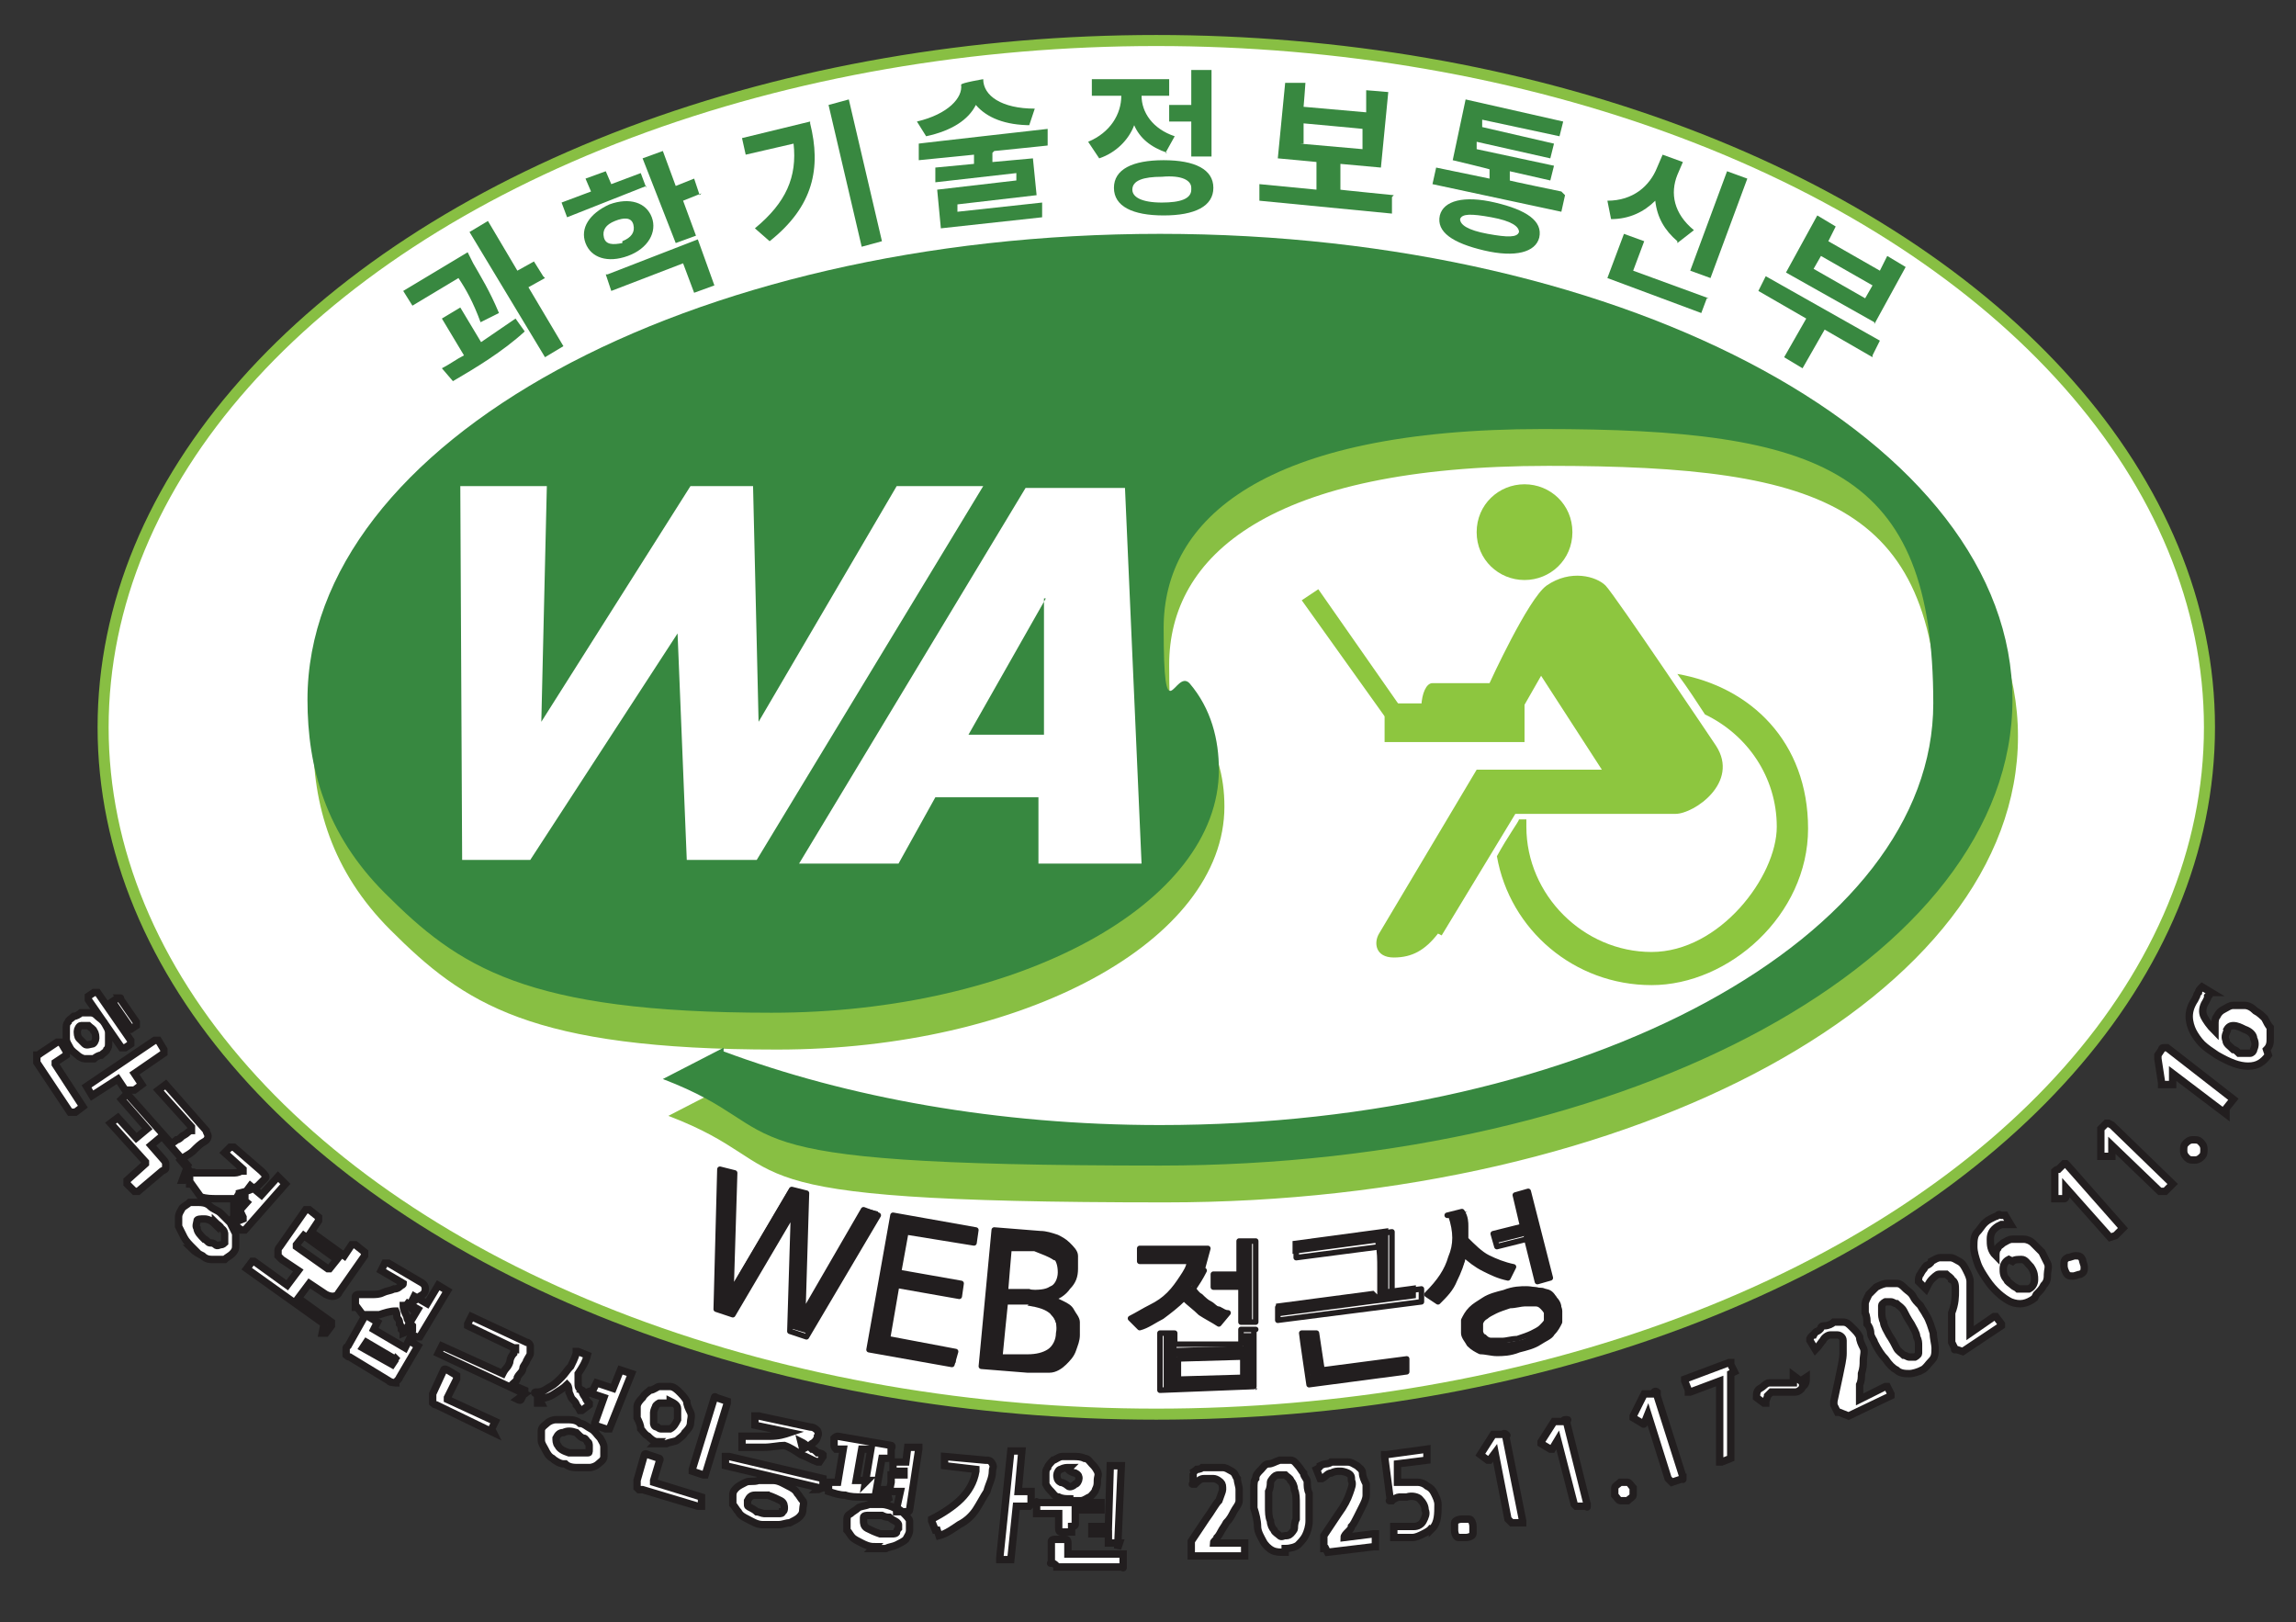 <?xml version="1.0" encoding="UTF-8"?>
<svg id="Layer_1" data-name="Layer 1" xmlns="http://www.w3.org/2000/svg" version="1.1" viewBox="0 0 124.7 88.1">
  <rect x="0" y="0" width="124.7" height="88.1" fill="#333333" stroke="none"/>
  <defs>
    <style>
      .cls-1, .cls-2, .cls-3, .cls-4, .cls-5, .cls-6, .cls-7 {
        stroke-width: 0px;
      }

      .cls-1, .cls-3, .cls-5, .cls-6 {
        fill-rule: evenodd;
      }

      .cls-1, .cls-8 {
        fill: #fff;
      }

      .cls-2 {
        fill: #221e1f;
      }

      .cls-9 {
        stroke-linecap: round;
        stroke-linejoin: round;
        stroke-width: .3px;
      }

      .cls-9, .cls-8 {
        stroke: #221e1f;
      }

      .cls-9, .cls-10 {
        fill: none;
      }

      .cls-3 {
        fill: #378840;
      }

      .cls-4 {
        fill: #388840;
      }

      .cls-8 {
        stroke-width: .4px;
      }

      .cls-5 {
        fill: #88bf43;
      }

      .cls-6, .cls-7 {
        fill: #8dc63f;
      }

      .cls-10 {
        stroke: #88bf43;
        stroke-width: .6px;
      }
    </style>
  </defs>
  <g>
    <path class="cls-1" d="M120,39.5c0,20.6-25.6,37.3-57.2,37.3S5.6,60.1,5.6,39.5,31.2,2.2,62.8,2.2s57.2,16.7,57.2,37.3"/>
    <ellipse class="cls-10" cx="62.8" cy="39.5" rx="57.2" ry="37.3"/>
    <path class="cls-6" d="M82.8,31.5c1.4,0,2.6-1.1,2.6-2.6s-1.2-2.6-2.6-2.6-2.6,1.1-2.6,2.6,1.2,2.6,2.6,2.6"/>
    <path class="cls-6" d="M91.1,36.6c.6.8,1.1,1.6,1.5,2.2,2.3,1.1,3.9,3.4,3.9,6.1s-3.1,6.8-6.8,6.8-6.8-3.1-6.8-6.8,0-.3,0-.4h-.4c0,.1-.6.9-1.2,2,.7,4,4.2,7,8.4,7s8.5-3.8,8.5-8.5-3.1-7.7-7.1-8.4"/>
    <path class="cls-6" d="M78.3,50.8l4-6.6h8.7c1,0,3.5-1.7,2.2-3.7,0,0-5.5-8.2-6-8.7-.5-.5-1.9-.9-3.2,0-1,.7-3.1,5.3-3.1,5.3,0,0-2.4,0-3.1,0-.7,0-.9,2.4,0,2.4h4.3l1.6-2.8,3.3,5.1h-6.8l-5.3,8.9c-.3.5-.2,1.3.8,1.3s1.7-.4,2.4-1.3"/>
    <rect class="cls-7" x="75.2" y="38.2" width="7.6" height="2.1"/>
    <polygon class="cls-6" points="76 38.3 75.2 38.9 70.7 32.6 71.6 32 76 38.3"/>
    <path class="cls-5" d="M39.6,59.1c6.7,2.5,14.9,4,23.7,4,23.2,0,42-10.2,42-22.9s-6-14.9-21.2-14.9-20.6,4.9-20.6,10.8.6,2.2,1.4,3c1.2,1.4,1.6,3.1,1.6,4.7,0,7.3-10.9,13.2-24.3,13.2s-17-2.5-21-6.5c-3.2-3.2-4.2-6.8-4.2-10.5,0-14,20.7-25.3,46.3-25.3s46.3,11.3,46.3,25.3-20.7,25.3-46.3,25.3-19.4-1.8-27-4.7l3.3-1.7Z"/>
    <path class="cls-3" d="M39.3,57.1c6.7,2.5,14.9,4,23.7,4,23.2,0,42-10.2,42-22.9s-6-14.9-21.2-14.9-20.6,4.9-20.6,10.8.6,2.2,1.4,3c1.2,1.4,1.6,3.1,1.6,4.7,0,7.3-10.9,13.2-24.3,13.2s-17-2.5-21-6.5c-3.2-3.2-4.2-6.8-4.2-10.5,0-14,20.7-25.3,46.3-25.3s46.3,11.3,46.3,25.3-20.7,25.3-46.3,25.3-19.4-1.8-27-4.7l3.3-1.7Z"/>
  </g>
  <path class="cls-4" d="M26.1,17.5c-.4-1.1-.8-1.8-1.2-2.4l-2.5,1.5-.5-.8,3.5-2.1.3.6c.4.7.9,1.5,1.4,2.7l-1,.5ZM26.1,18.6c.6-.4,1.3-.9,1.9-1.3l.5.7c-1.2,1.1-2.7,2-3.9,2.7l-.6-.7c.4-.2.8-.5,1.2-.7l-1.2-2,1-.6,1.2,2ZM29.6,15.1l-.9.5,1.9,3.2-1,.6-4.1-6.8,1-.6,1.6,2.7.9-.5.5.8Z"/>
  <path class="cls-4" d="M35.1,10.1l-4.3,1.7-.3-.8,1.6-.6-.3-.7,1.1-.4.3.7,1.6-.6.3.8ZM34.1,13.9c-1.1.4-2,.1-2.3-.7-.3-.8.2-1.6,1.3-2.1,1.1-.4,2-.1,2.3.7.3.8-.2,1.7-1.3,2.1M33.8,13.1c.5-.2.7-.5.6-.9-.1-.4-.5-.4-1-.2-.5.2-.7.5-.6.9.1.4.5.4,1,.3M33,14.9l4.9-1.9.9,2.5-1.1.4-.6-1.6-3.9,1.5-.3-.9ZM38.1,10.5l-1,.4.7,1.9-1.1.4-1.8-4.6,1.1-.4.7,1.9,1-.4.3.9Z"/>
  <path class="cls-4" d="M44,6.7c.6,2.4.2,4.5-2.2,6.4l-.8-.7c1.7-1.4,2.3-2.8,2.1-4.6l-2.6.6-.2-.9,3.7-.9ZM46.1,5.4l1.8,7.7-1.1.3-1.8-7.7,1.1-.3Z"/>
  <path class="cls-4" d="M53.9,8.3v.5c0,0,2.2-.2,2.2-.2l.2,2-4.3.5v.4s4.6-.5,4.6-.5v.8c0,0-5.5.6-5.5.6l-.2-2.1,4.3-.5v-.4s-4.4.5-4.4.5v-.8c0,0,2.1-.2,2.1-.2v-.5c0,0-3,.3-3,.3v-.9c-.1,0,7-.8,7-.8v.9c.1,0-2.9.3-2.9.3ZM56,6.8c-1.4,0-2.4-.4-3-1.1-.4.8-1.3,1.4-2.7,1.7l-.5-.8c1.7-.4,2.5-1.3,2.4-2h0c0-.1,1.2-.3,1.2-.3h0c0,.9,1,1.6,2.8,1.6l-.3.9Z"/>
  <path class="cls-4" d="M63.4,8.3c-.9-.3-1.5-.8-1.8-1.5-.3.8-1,1.5-1.9,1.8l-.6-.9c1.2-.5,1.8-1.5,1.8-2.5h-1.6s0-.9,0-.9h4.2s0,.9,0,.9h-1.5c0,.9.6,1.8,1.8,2.2l-.5.9ZM65.9,10.2c0,1-1,1.5-2.7,1.5-1.7,0-2.7-.5-2.7-1.5,0-1,1-1.5,2.7-1.5,1.7,0,2.7.5,2.7,1.5M64.7,10.2c0-.4-.5-.7-1.6-.6-1,0-1.6.2-1.6.7,0,.4.5.7,1.6.7,1,0,1.6-.2,1.6-.7M64.7,5.7v-1.9s1.1,0,1.1,0v4.7s-1.1,0-1.1,0v-1.9s-1.2,0-1.2,0v-.9s1.2,0,1.2,0Z"/>
  <path class="cls-4" d="M75.6,10.7v.9c0,0-7.2-.7-7.2-.7v-.9c0,0,3.1.3,3.1.3v-1.5c.1,0-2.1-.2-2.1-.2l.4-4.1h1.1c0,.1-.1,1.3-.1,1.3l3.4.3v-1.2c.1,0,1.2.1,1.2.1l-.4,4.1-2.2-.2v1.4c-.1,0,2.9.3,2.9.3ZM70.6,7.8l3.4.3v-1.1c.1,0-3.2-.3-3.2-.3v1.1Z"/>
  <path class="cls-4" d="M85,10.6l-.2.9-7-1.5.2-.9,2.9.6v-.5c.1,0-2-.5-2-.5l.7-3.3,5.3,1.2-.2.8-4.2-.9v.4c0,0,3.9.9,3.9.9l-.2.8-4-.9v.4c0,0,4.2.9,4.2.9l-.2.8-2.2-.5v.5c-.1,0,2.8.6,2.8.6ZM83.6,12.9c-.2.8-1.3,1.1-3,.7-1.7-.4-2.6-1-2.4-1.9.2-.8,1.3-1.1,3-.7,1.7.4,2.6,1,2.4,1.9M82.5,12.6c0-.3-.4-.6-1.5-.8-1.1-.2-1.6-.2-1.7.1,0,.3.4.6,1.5.8,1.1.2,1.6.2,1.7-.1"/>
  <path class="cls-4" d="M92.7,16.2l-.3.8-5.1-1.9.9-2.4,1.1.4-.6,1.6,4.1,1.5ZM91.1,13.1c-.7-.6-1.1-1.3-1.2-2.2-.6.6-1.4,1-2.4,1l-.2-1c1.4,0,2.3-.8,2.7-1.8l.3-.7,1.1.4-.3.7c-.4,1-.2,2.1.9,3l-.9.7ZM92.9,15.1l-1.1-.4,2-5.4,1.1.4-2,5.4Z"/>
  <path class="cls-4" d="M101.7,19.4l-2.6-1.5-1.2,2.1-1-.6,1.2-2.1-2.6-1.5.4-.8,6.2,3.5-.4.8ZM101.8,17.5l-4.8-2.7,1.7-3.1,1,.6-.4.8,2.8,1.6.4-.8,1,.6-1.7,3.1ZM101.7,15.5l-2.8-1.6-.4.7,2.8,1.6.4-.7Z"/>
  <polygon class="cls-1" points="41.1 46.7 37.3 46.7 36.8 34.4 28.8 46.7 25.1 46.7 25 26.4 29.7 26.4 29.4 39.2 37.5 26.4 40.9 26.4 41.2 39.2 48.7 26.4 53.4 26.4 41.1 46.7"/>
  <path class="cls-1" d="M56.4,46.9v-3.6c0,0-5.6,0-5.6,0l-2,3.6h-5.4l12.3-20.4h5.4l.9,20.4h-5.4ZM56.8,32.5l-4.2,7.4h4.1v-7.4Z"/>
  <g>
    <path class="cls-8" d="M3.8,60.4l-1.8-2.7c0,0,0-.1,0-.2s0-.1,0-.1c0,0,0,0,0-.1,0,0,.1,0,.2-.1l.9-.6c0,0,.1,0,.2,0l.3.5c0,0,0,.1,0,.2l-.6.4c0,0,0,0,0,.1l1.5,2.3s0,0,0,0c0,0,0,0,0,0l-.4.3s0,0-.1,0c0,0,0,0,0,0ZM3.8,56.9c-.1-.2-.2-.3-.2-.5,0-.2,0-.3,0-.5,0-.2,0-.3.1-.4,0-.1.2-.2.3-.3.1,0,.3-.1.4-.2.2,0,.3,0,.5,0s.3.1.4.2c.1.1.3.2.4.4.1.2.2.3.2.5,0,.2,0,.3,0,.5,0,.2,0,.3-.1.4,0,.1-.2.2-.3.3-.1,0-.3.1-.4.2-.2,0-.3,0-.5,0-.1,0-.3-.1-.4-.2-.1-.1-.3-.2-.4-.4ZM5.1,56c0-.1-.2-.2-.3-.3-.1,0-.2,0-.4,0-.1,0-.2.2-.2.3,0,.1,0,.3.1.4s.2.2.3.3.3,0,.4,0c.1,0,.2-.2.2-.3,0-.1,0-.3-.1-.4ZM6.8,59.2l-.4-.6-1.4.9s0,0,0,0c0,0,0,0,0,0l-.3-.5s0,0,0,0,0,0,0,0l3.7-2.5c0,0,.1,0,.2,0l.3.5c0,0,0,.1,0,.2l-1.6,1.1.4.6s0,0,0,0c0,0,0,0,0,0l-.4.3s0,0,0,0c0,0,0,0,0,0ZM6.6,56.9l-1.8-2.6c0,0,0-.1,0-.2l.3-.2c0,0,.1,0,.2,0l1.8,2.6c0,0,0,.1,0,.2l-.3.2c0,0-.1,0-.2,0ZM7,55.7l-.9-1.3s0,0,0,0,0,0,0,0l.3-.2s0,0,.1,0,0,0,0,0l.9,1.3c0,0,0,.1,0,.2l-.3.2s0,0-.1,0c0,0,0,0,0,0Z"/>
    <path class="cls-8" d="M10.2,63.3l-1.4-1.6-.6.5.7.8c0,0,.1.1.1.2,0,0,0,0,0,.1,0,0,0,0,0,.1s0,.1-.2.2l-1.3,1.1c0,0-.1,0-.2,0l-.4-.4c0,0,0-.1,0-.2l1-.9s0,0,0-.1l-1.9-2.1s0,0,0,0c0,0,0,0,0,0l.4-.3s0,0,0,0c0,0,0,0,0,0l1,1.1.6-.5-1.4-1.6s0,0,0,0,0,0,0,0l.3-.3s0,0,0,0,0,0,0,0l2.4,2.7c0,0,.2-.1.3-.2.1,0,.2-.1.3-.2,0,0,.2-.1.3-.2,0,0,.1-.1.2-.1,0,0,0,0,0-.1,0,0,0,0,0-.1l-1.8-2s0,0,0,0,0,0,0,0l.4-.3s0,0,0,0c0,0,0,0,0,0l2.2,2.5c0,.1.1.2.1.3,0,0,0,.2-.2.3-.2.1-.4.3-.6.5-.2.2-.5.3-.7.5l.5.6c0,0,0,.1,0,.2l-.3.3s0,0-.1,0c0,0,0,0,0,0Z"/>
    <path class="cls-8" d="M10.5,67.8c-.2-.2-.4-.4-.5-.6-.1-.2-.2-.4-.3-.6,0-.2,0-.4,0-.5,0-.2.1-.3.2-.5.1-.1.3-.2.4-.3.2,0,.4,0,.5,0s.4,0,.6.2.4.2.6.4c.2.2.3.3.5.5.1.2.2.4.3.6,0,.2,0,.4,0,.6s0,.3-.2.5c-.1.1-.3.2-.4.3-.2,0-.4,0-.6,0-.2,0-.4,0-.6-.2-.2-.1-.4-.2-.6-.4ZM10.4,64.3c0,0-.1,0-.1,0,0,0,0,0,0-.1v-.5c.1,0,.2-.1.3,0,.2,0,.5,0,.7,0s.5,0,.7,0c.2,0,.4,0,.6,0,.2,0,.3,0,.5-.1,0,0,.1,0,.1,0,0,0,0,0,0-.1l-1-.9s0,0,0,0c0,0,0,0,0,0l.3-.3c0,0,.1,0,.2,0l1.5,1.3c.2.2.3.3.2.4s-.2.2-.4.4c-.3.2-.6.3-1,.4,0,.2,0,.4,0,.7,0,.2.1.4.2.6,0,0,0,.1,0,.1l-.5.2s0,0,0,0c0,0,0,0,0,0,0,0,0-.1,0-.2,0,0,0-.2,0-.3,0-.1,0-.2,0-.4,0-.1,0-.3,0-.4-.3,0-.6,0-.9,0-.3,0-.6,0-.9-.1ZM11.7,66.5c-.2-.2-.4-.3-.6-.3-.2,0-.4,0-.4.1,0,.1-.1.3,0,.4,0,.2.2.4.4.6.1,0,.2.2.3.2s.2,0,.3.1.2,0,.3,0c0,0,.1,0,.2-.1,0,0,0-.1,0-.2,0,0,0-.2,0-.3,0,0,0-.2-.2-.3,0-.1-.2-.2-.3-.3ZM13.3,65c0,0,0-.1,0-.2l.3-.4s0,0,0,0c0,0,0,0,0,0l.6.5.9-1s0,0,0,0c0,0,0,0,0,0l.4.4s0,0,0,0c0,0,0,0,0,0l-2.2,2.5c0,0-.1,0-.2,0l-.5-.4c0,0,0-.1,0-.2l.8-.9-.6-.5Z"/>
    <path class="cls-8" d="M17.6,71.9l-4.2-3s0,0,0,0,0,0,0,0l.3-.4s0,0,0,0c0,0,0,0,.1,0l1.8,1.3.6-.8-.9-.6c0,0-.1-.1-.2-.2,0,0,0,0,0-.1,0,0,0,0,0-.2,0,0,0-.1.1-.2l1.4-2c0,0,.1,0,.2,0l.5.4c0,0,0,.1,0,.2l-.4.6,1.8,1.3.4-.6c0,0,.1,0,.2,0l.5.4c0,0,0,.1,0,.2l-1.4,2c0,.1-.2.2-.3.2s-.2,0-.4-.1l-.9-.6-.6.8,1.8,1.3c0,0,0,.1,0,.2l-.3.4c0,0-.1,0-.2,0ZM18.3,68.4l-1.8-1.3-.4.5c0,0,0,0,0,.1l1.7,1.2s0,0,.1,0l.4-.5Z"/>
    <path class="cls-8" d="M21.3,75.1l-2.3-1.4c0,0-.1,0-.2-.1,0,0,0,0,0-.1,0,0,0,0,0-.2s0-.1.1-.2l.9-1.6c0,0,0,0,.2,0l.5.3s0,0,0,0c0,0,0,0,0,0l-.2.4,1.7,1,.2-.4s0,0,0,0,0,0,0,0l.5.3s0,0,0,0c0,0,0,0,0,0l-1,1.7c0,.1-.2.2-.2.3,0,0-.2,0-.4-.1ZM19.4,71c0,0-.1,0-.1,0,0,0,0,0,0-.1v-.5c0,0,0-.1.2-.1.2,0,.5,0,.7,0s.4,0,.6-.1.4-.1.6-.2c.2,0,.3-.1.4-.2,0,0,.1,0,.1-.1,0,0,0,0,0,0l-1.2-.7s0,0,0,0c0,0,0,0,0,0l.2-.4c0,0,.1,0,.2,0l1.7,1c.2.1.3.2.3.4s-.1.3-.3.4c-.1.1-.2.2-.4.3s-.3.2-.5.2c0,.2.1.4.2.6,0,.2.2.4.3.5,0,0,0,.1,0,.2l-.5.2s0,0,0,0c0,0,0,0,0,0,0,0,0-.1-.1-.2,0,0,0-.2-.1-.3,0-.1,0-.2-.1-.3s0-.2-.1-.4c-.3,0-.6.1-.9.2-.3,0-.6,0-.9,0ZM21.6,73.9l-1.7-1-.2.3s0,0,0,0l1.6.9s0,0,0,0l.2-.3ZM22.3,71c0,0,0,0,0-.2l.2-.4c0,0,0,0,0,0s0,0,0,0l.7.4.6-1s0,0,0,0c0,0,0,0,0,0l.5.3s0,0,0,0,0,0,0,0l-1.5,2.5c0,0,0,0-.2,0l-.5-.3c0,0,0,0,0-.2l.6-1-.7-.4Z"/>
    <path class="cls-8" d="M26.8,77.8l-3.1-1.5c0,0-.1,0-.2-.1,0,0,0,0,0-.1,0,0,0,0,0-.2,0,0,0-.1,0-.2l.6-1.3c0,0,0-.1.2,0l.5.3c0,0,0,0,0,.2l-.5,1c0,0,0,0,0,.1l2.6,1.2s0,0,0,0c0,0,0,0,0,0l-.2.4c0,0,0,0,0,0,0,0,0,0,0,0ZM28.5,75.7l-4.7-2.2c0,0,0,0,0,0s0,0,0,0l.2-.4s0,0,0,0c0,0,0,0,0,0l3.3,1.5c0,0,.1-.2.2-.3s.2-.3.2-.4c0-.1.1-.3.2-.4,0-.1,0-.2.1-.2,0,0,0-.1,0-.1,0,0,0,0-.1,0l-2.5-1.2s0,0,0,0c0,0,0,0,0-.1l.2-.4s0,0,0,0,0,0,0,0l3,1.4c.1,0,.2.1.2.2s0,.2,0,.4c0,.1-.1.2-.2.4,0,.1-.2.3-.2.4,0,.2-.2.3-.3.5,0,.2-.2.3-.3.4l.7.3s0,0,0,0c0,0,0,0,0,.1l-.2.4c0,0,0,.1-.2,0Z"/>
    <path class="cls-8" d="M29.4,76.2c0,0-.1,0-.2,0,0,0,0,0,0,0v-.5c-.2,0-.2-.1-.1-.1,0,0,0,0,.1,0,.3,0,.5-.2.7-.3s.4-.3.6-.5.3-.4.5-.6c.1-.2.2-.4.3-.7,0,0,0-.1,0-.1,0,0,0,0,.1,0l.5.2s0,0,0,0,0,0,0,0c-.1.4-.3.7-.5,1,0,.2,0,.3,0,.5,0,.2,0,.3.2.4,0,.1.1.3.2.4,0,.1.1.2.2.3,0,0,0,0,0,.1,0,0,0,0,0,0l-.4.3s0,0-.1,0c0,0,0,0,0,0,0,0-.1-.2-.2-.3,0-.1-.1-.2-.2-.3s-.1-.2-.2-.4c0-.1,0-.3-.1-.4-.2.2-.4.3-.7.5s-.5.2-.8.3ZM30.6,79.5c-.2,0-.5-.2-.6-.3-.2-.1-.3-.3-.4-.5-.1-.2-.2-.3-.2-.5,0-.2,0-.3,0-.5,0-.2.2-.3.3-.4.1-.1.3-.2.5-.2.2,0,.4,0,.6,0,.2,0,.5,0,.7.2.2,0,.4.2.6.3.2.1.3.3.5.5.1.2.2.3.2.5s0,.3,0,.5c0,.2-.2.3-.3.4s-.3.2-.5.2c-.2,0-.4,0-.6,0-.2,0-.5,0-.7-.2ZM31.3,77.8c-.3-.1-.5-.1-.7,0-.2,0-.3.1-.4.3,0,.1,0,.3.1.4.1.2.3.3.6.4.1,0,.3,0,.4,0s.2,0,.3,0c.1,0,.2,0,.3,0s.1,0,.1-.2,0-.1,0-.2c0,0,0-.2-.1-.2,0,0-.1-.2-.2-.2s-.2-.1-.3-.2ZM32.2,75.5s0,0,0,0c0,0,0,0,0,0l.2-.4c0,0,0,0,0,0s0,0,0,0l.9.3.4-1c0,0,0,0,0,0,0,0,0,0,0,0l.6.2s0,0,0,0,0,0,0,0l-1.2,3c0,0,0,0-.2,0l-.6-.2c0,0,0,0,0-.1l.5-1.4-.9-.3Z"/>
    <path class="cls-8" d="M37.9,81.8l-3-.9c0,0-.2,0-.2,0,0,0,0,0-.1-.1,0,0,0,0,0-.2,0,0,0-.1,0-.2l.4-1.4c0,0,0-.1.2,0l.6.2c0,0,.1,0,0,.2l-.3,1c0,0,0,.1,0,.1l2.6.8s0,0,0,0c0,0,0,0,0,0v.5c-.2,0-.2,0-.2,0,0,0,0,0,0,0ZM35.7,78.3c-.2,0-.4-.2-.5-.3-.2-.1-.3-.3-.4-.4,0-.2-.1-.4-.2-.6,0-.2,0-.4,0-.6,0-.2.2-.4.3-.5.1-.2.3-.3.4-.4.2,0,.4-.2.5-.2.2,0,.4,0,.6,0,.2,0,.4.2.5.3s.3.3.4.5c0,.2.1.4.2.6s0,.4,0,.6c0,.2-.2.4-.3.5-.1.2-.3.3-.4.4s-.4.1-.6.2c-.2,0-.4,0-.6,0ZM36.4,76.2c0,0-.2,0-.3,0,0,0-.2,0-.3,0,0,0-.2.1-.2.2,0,0-.1.2-.1.3,0,.1,0,.2,0,.3,0,.1,0,.2,0,.3,0,0,0,.2.2.2,0,0,.1.1.2.1.2,0,.4,0,.5,0,.2-.1.3-.3.4-.5,0-.2,0-.4,0-.6,0-.2-.2-.3-.4-.4ZM38.2,80.1l-.6-.2s0,0,0,0c0,0,0,0,0-.1l1.2-3.9c0,0,0-.1.1,0l.6.2c0,0,0,0,0,.1l-1.2,3.9s0,0,0,0c0,0,0,0,0,0Z"/>
    <path class="cls-8" d="M44.5,80.8l-5.1-1.2c0,0,0,0,0,0s0,0,0-.1v-.4c.1,0,.1,0,.1,0,0,0,0,0,.1,0l5.1,1.2s0,0,0,0c0,0,0,0,0,.1v.4c-.1,0-.2.1-.3.1ZM41.4,82.8c-.3,0-.6-.2-.8-.3s-.4-.2-.5-.4c-.1-.1-.2-.3-.3-.4,0-.2,0-.3,0-.5,0-.2.1-.3.2-.4.1-.1.3-.2.5-.3s.4,0,.7-.1c.2,0,.5,0,.8,0,.3,0,.6.2.8.3.2.1.4.2.5.4.1.1.2.3.3.4s0,.3,0,.5c0,.2-.1.3-.2.4s-.3.2-.5.3c-.2,0-.4.1-.6.1s-.5,0-.8,0ZM43.5,78.3s0,0,0,0,0,0,0,0c0,0,.2.1.3.2.1,0,.2.1.3.2.1,0,.2.1.3.2,0,0,.2,0,.3.1,0,0,0,0,0,0,0,0,0,0,0,.1l-.2.3c0,0,0,0,0,0,0,0,0,0-.1,0-.3-.1-.6-.3-.9-.4-.3-.2-.6-.4-.9-.5-.3,0-.7.1-1.1.1-.4,0-.7,0-1.1,0,0,0-.1,0-.1,0,0,0,0,0,0,0v-.4c0-.1,0-.2,0-.2.5,0,1,0,1.5,0s.8-.1,1.1-.2c0,0,0,0,0,0,0,0,0,0,0,0l-1.9-.4s0,0,0,0c0,0,0,0,0,0v-.5c.1,0,.1,0,.2,0s0,0,0,0l2.8.6c.2,0,.3.1.4.2,0,0,.1.2,0,.3,0,.1-.1.3-.3.4-.1.1-.3.2-.5.3ZM41.8,81.2c-.3,0-.6,0-.8,0s-.3.1-.4.3c0,0,0,.1,0,.2s0,.1.2.2c0,0,.2.1.3.2.1,0,.3.1.4.1.2,0,.3,0,.4,0,.1,0,.3,0,.4,0s.2,0,.2-.1c0,0,.1,0,.1-.2,0-.1,0-.3-.2-.4-.2-.1-.4-.2-.7-.3Z"/>
    <path class="cls-8" d="M48.4,81.3c-.2,0-.5,0-.8,0-.3,0-.5,0-.8,0s-.6,0-.9-.1c-.3,0-.6-.1-.9-.2,0,0,0,0,0,0,0,0,0,0,0-.1v-.4c0,0,0,0,.1,0,0,0,0,0,0,0,0,0,.2,0,.2,0s.2,0,.2,0l.3-1.8h-.4c0,0-.1-.1-.1-.2v-.4c0,0,.1-.1.2-.1l2.9.5c0,0,.1,0,0,.2v.4c0,0-.1.1-.2.1h-.3c0,0-.3,1.7-.3,1.7.1,0,.2,0,.3,0,0,0,.2,0,.3,0,0,0,0,0,0,0v.4c0,0,0,0,0,.1s0,0,0,0ZM47.5,84c-.3,0-.5-.1-.7-.2s-.4-.2-.5-.3c-.1-.1-.2-.3-.3-.4,0-.2,0-.3,0-.5,0-.2,0-.3.2-.4.1-.1.3-.2.4-.3s.4-.1.6-.2c.2,0,.5,0,.7,0,.2,0,.5.1.7.2.2,0,.4.2.5.3s.3.3.3.4c0,.2,0,.3,0,.5,0,.2-.1.3-.2.5-.1.1-.3.2-.5.3s-.4.1-.6.2c-.2,0-.5,0-.7,0ZM47,80.5l.3-1.8h-.5c0,0-.3,1.7-.3,1.7,0,0,.2,0,.3,0,0,0,.2,0,.3,0ZM47.8,82.3c-.2,0-.3,0-.4,0s-.2,0-.3,0c0,0-.2,0-.2.1s0,.1,0,.2c0,.1,0,.3.2.4.2.1.4.2.7.3.1,0,.3,0,.4,0,.1,0,.2,0,.3,0,0,0,.2,0,.2-.1,0,0,0-.1.1-.2,0,0,0-.1,0-.2,0,0,0-.1-.2-.2,0,0-.2-.1-.3-.2-.1,0-.2,0-.4-.1ZM48.4,80.5s0,0,0,0c0,0,0,0,0,0v-.4c0,0,0,0,.1,0,0,0,0,0,0,0h.6c0,0,0-.2,0-.2h-.6c0-.1,0-.1,0-.1,0,0,0,0,0,0v-.4c0,0,0,0,.1,0,0,0,0,0,0,0h.6c0,0,.1-.8.1-.8,0,0,0,0,0,0s0,0,0,0h.6c0,.1,0,.1,0,.1,0,0,0,0,0,0l-.5,3.3c0,0,0,.1-.1.1h-.6c0-.1-.1-.2,0-.2l.2-.9h-.6Z"/>
    <path class="cls-8" d="M50.9,83.1c0,0-.1,0-.1,0,0,0,0,0,0,0l-.2-.5s0,0,0-.1c0,0,0,0,0,0,.6-.3,1.2-.7,1.6-1.1.4-.4.7-.9.8-1.5,0,0,0-.1,0-.1l-1.7-.2c0,0,0,0,0,0s0,0,0,0v-.5c0,0,0,0,0,0,0,0,0,0,0,0l2.2.2c.2,0,.3,0,.4.2s0,.2,0,.4c0,.4-.2.7-.3,1.1-.2.3-.4.7-.6,1-.2.3-.5.6-.9.8-.3.2-.7.5-1.1.6ZM55.9,81.8h-.7c0,0-.3,2.9-.3,2.9,0,0,0,0,0,0,0,0,0,0,0,0h-.6c0,0,0,0,0,0s0,0,0-.1l.6-5.8s0,0,0,0c0,0,0,0,0,0h.6c0,0,0,0,0,0,0,0,0,0,0,0l-.2,2.2h.7c0,0,0,0,0,.1,0,0,0,0,0,.1v.5c0,0,0,0,0,0,0,0,0,0,0,0Z"/>
    <path class="cls-8" d="M58.2,83.2h-.6c0,0-.1,0-.1-.2v-.8c-.2,0-.4,0-.6,0-.2,0-.4,0-.6,0,0,0,0,0,0,0s0,0,0-.1v-.4s0,0,0-.1,0,0,0,0c.6,0,1.2,0,1.7,0s1.2,0,1.7,0c0,0,.1,0,.1,0,0,0,0,0,0,0v.4c0,0,0,0,0,0,0,0,0,0,0,0-.2,0-.5,0-.7,0-.2,0-.5,0-.7,0v.8c0,0,0,.1-.2.1ZM58.1,81.4c-.2,0-.4,0-.6-.1-.2,0-.3-.2-.4-.3-.1-.1-.2-.2-.3-.4,0-.1,0-.3,0-.5,0-.2,0-.3.1-.4,0-.1.2-.3.3-.4.1,0,.3-.2.5-.2.2,0,.4,0,.6,0,.2,0,.4,0,.6.1.2,0,.3.2.4.3.1.1.2.2.3.4s0,.3,0,.5c0,.2,0,.3-.1.5,0,.1-.2.3-.3.4-.1,0-.3.2-.5.2-.2,0-.4,0-.6,0ZM60.9,85.1h-3.5c0-.1-.2-.2-.2-.2,0,0,0,0-.1,0s0,0,0-.1c0,0,0-.1,0-.2v-.9c0,0,0-.1.2-.1h.6c0,0,.1,0,.1.2v.6c0,0,0,0,0,0h3c0,.1,0,.1,0,.1,0,0,0,0,0,0v.5c0,0,0,0,0,.1s0,0,0,0ZM58.1,79.7c-.2,0-.3,0-.5.1-.1,0-.2.2-.2.3,0,.1,0,.3.2.4.1,0,.3.1.4.2s.3,0,.4-.1c.1,0,.2-.2.2-.3,0-.1,0-.2-.2-.3-.1,0-.3-.1-.4-.2ZM60.8,83.8h-.6s0,0,0,0c0,0,0,0,0,0v-.5s-.9,0-.9,0c0,0,0,0,0,0s0,0,0,0v-.4c0,0,0,0,0,0,0,0,0,0,0,0h.9s.1-3.3.1-3.3c0,0,0,0,0,0,0,0,0,0,0,0h.6s0,0,0,0c0,0,0,0,0,0l-.2,4.5c0,0,0,0,0,0,0,0,0,0,0,0Z"/>
  </g>
  <g>
    <path class="cls-8" d="M64.8,84.5c0,0,0,0-.1,0,0,0,0,0,0-.1v-.5s0,0,0-.1c0,0,0,0,0-.1l.8-1.2c.3-.4.5-.8.7-1,.1-.3.2-.5.2-.6,0-.2,0-.3-.1-.4,0,0-.2-.2-.4-.2-.2,0-.3,0-.5,0s-.3.1-.5.3c0,0,0,0-.1,0s0,0,0,0v-.6c-.1,0-.1,0-.1,0,0,0,0,0,0,0,0,0,.2-.1.3-.2,0,0,.2,0,.3-.1.1,0,.2,0,.3,0,.1,0,.2,0,.3,0,.2,0,.4,0,.5,0,.2,0,.3.1.5.2s.2.3.3.4c0,.2.1.4.1.6,0,.2,0,.4,0,.6,0,.2-.2.4-.3.6-.1.2-.2.4-.4.6-.1.2-.2.3-.3.5,0,0-.1.2-.2.3,0,.1-.2.2-.2.3h1.6c0,0,0,0,.1,0,0,0,0,0,0,.1v.5c0,0,0,.1,0,.1,0,0,0,0-.1,0h-2.5Z"/>
    <path class="cls-8" d="M69.8,84.3c-.3,0-.5,0-.7-.1-.2-.1-.4-.3-.5-.5s-.3-.5-.3-.8c0-.3-.1-.7-.2-1,0-.2,0-.3,0-.5,0-.2,0-.4,0-.6,0-.2,0-.4.1-.5,0-.2.1-.3.3-.5.1-.1.2-.3.4-.3.2,0,.3-.1.6-.2.2,0,.4,0,.6,0,.2,0,.3.2.4.3.1.1.2.3.3.4,0,.2.2.3.2.5,0,.2,0,.4.1.6,0,.2,0,.4,0,.5,0,.4,0,.7,0,1,0,.3-.1.6-.2.8s-.3.4-.4.5-.4.2-.7.2ZM69.5,80.1c-.1,0-.2,0-.3.1,0,0-.2.2-.2.3,0,.1,0,.3-.1.5,0,.2,0,.5,0,.8,0,.3,0,.6.1.8,0,.2.1.4.2.5,0,.1.2.2.3.3s.2,0,.3,0c.1,0,.2,0,.3-.1,0,0,.2-.2.2-.3,0-.1,0-.3.1-.5,0-.2,0-.5,0-.8,0-.3,0-.6-.1-.8,0-.2-.1-.4-.2-.5,0-.1-.2-.2-.3-.3,0,0-.2,0-.3,0Z"/>
    <path class="cls-8" d="M72,84.1c0,0,0,0-.1,0,0,0,0,0,0-.1v-.4c0,0,0,0,0-.1,0,0,0,0,0-.1l.8-1.2c.3-.4.5-.8.6-1.1.1-.3.2-.5.1-.7,0-.2,0-.3-.2-.4,0,0-.2-.1-.4-.1-.2,0-.3,0-.5.1-.2,0-.3.2-.5.3,0,0,0,0-.1,0,0,0,0,0,0,0l-.2-.5s0,0,0,0,0,0,0,0c0,0,.2-.1.2-.2,0,0,.2-.1.3-.1,0,0,.2,0,.3-.1,0,0,.2,0,.3,0,.2,0,.4,0,.6,0,.2,0,.3.1.5.2.1.1.3.2.3.4,0,.2.1.4.2.6,0,.2,0,.4,0,.6s-.1.4-.2.6-.2.4-.3.6-.2.4-.3.5c0,.1-.1.2-.2.3s-.2.2-.2.3l1.6-.2c0,0,0,0,.1,0,0,0,0,0,0,.1v.5c0,0,0,.1,0,.1,0,0,0,0-.1,0l-2.5.3Z"/>
    <path class="cls-8" d="M77.8,82.9c-.1.2-.3.3-.5.4s-.4.2-.6.2c0,0-.2,0-.2,0,0,0-.2,0-.3,0,0,0-.2,0-.3,0,0,0-.2,0-.2,0,0,0,0,0,0,0s0,0,0,0v-.6c0,0,0,0,0,0,0,0,0,0,0,0,0,0,.1,0,.2,0,0,0,.2,0,.3,0s.2,0,.3,0c0,0,.2,0,.3,0,.2,0,.4-.1.5-.3s.2-.4.1-.6c0-.2-.1-.4-.3-.6-.1-.1-.4-.2-.7-.1-.1,0-.2,0-.4,0-.1,0-.3.1-.4.2,0,0,0,0-.1,0s0,0,0,0c0,0,0,0,0,0s0,0,0-.1l-.3-2.3c0,0,0-.1,0-.1,0,0,0,0,.1,0l2.2-.3s0,0,0,0c0,0,0,0,0,0v.5c0,0,0,0,0,.1,0,0,0,0,0,0l-1.6.2v1c.2,0,.3,0,.3,0,0,0,.1,0,.2,0,.2,0,.4,0,.6,0,.2,0,.4.1.5.2.2.1.3.2.4.4.1.2.2.4.2.6,0,.5,0,1-.3,1.3Z"/>
    <path class="cls-8" d="M79.6,83.5c-.2,0-.3,0-.4,0-.1,0-.2-.2-.2-.4s0-.3,0-.4.2-.2.4-.2c.2,0,.3,0,.4,0,.1,0,.2.2.2.4,0,.2,0,.3,0,.4,0,.1-.2.2-.4.2Z"/>
    <path class="cls-8" d="M81.9,82.5s0,0,0,0c0,0,0,0,0,0l-.7-3.6-.3.4c0,0,0,0-.1,0l-.4-.3s0,0,0,0c0,0,0,0,0,0l.7-1.1s0,0,.1,0h.4c0,0,.1-.1.2,0s0,0,0,.2l.9,4.5s0,0,0,.1c0,0,0,0,0,0h-.6Z"/>
    <path class="cls-8" d="M85.5,81.7s0,0,0,0c0,0,0,0,0,0l-.9-3.5-.3.5c0,0,0,0-.1,0l-.5-.3s0,0,0,0c0,0,0,0,0-.1l.7-1.1s0,0,.1,0h.4c0-.1.1-.1.2-.1s0,0,0,.2l1.1,4.4s0,0,0,.1,0,0,0,0h-.6Z"/>
    <path class="cls-8" d="M88.4,81.5c-.1,0-.3,0-.4,0-.1,0-.2-.2-.3-.3,0-.2,0-.3,0-.4,0-.1.2-.2.3-.3.1,0,.3,0,.4,0,.1,0,.2.2.3.3,0,.2,0,.3,0,.4,0,.1-.2.2-.3.3Z"/>
    <path class="cls-8" d="M90.6,80.3s0,0,0,0c0,0,0,0,0,0l-1.1-3.5-.2.5c0,0,0,.1-.1,0l-.5-.3s0,0,0,0c0,0,0,0,0-.1l.6-1.2s0,0,.1,0h.4c0-.1.1-.2.2-.1,0,0,0,0,0,.2l1.4,4.4s0,0,0,.1,0,0,0,0l-.6.2Z"/>
    <path class="cls-8" d="M94,74.6c0,.4,0,.8,0,1.2,0,.4,0,.7,0,1.1s0,.7,0,1.1c0,.4,0,.7,0,1.1,0,0,0,.1,0,.1,0,0,0,0,0,0l-.5.2c0,0-.1,0-.1,0,0,0,0,0,0-.2v-4.2s-1.6.6-1.6.6c0,0,0,0-.1,0,0,0,0,0,0-.1l-.2-.5c0,0,0-.1,0-.1,0,0,0,0,0,0l2.4-.9c0,0,.1,0,.1,0,0,0,0,0,0,.1l.2.4s0,0,0,0Z"/>
    <path class="cls-8" d="M98.1,74.8c0,.2,0,.4-.2.5,0,.1-.2.3-.4.3,0,0-.2,0-.3,0-.1,0-.2,0-.4,0-.1,0-.2,0-.3,0s-.2,0-.3,0c0,0-.1.1-.2.2,0,.1-.1.2-.1.4,0,0,0,0,0,0,0,0,0,0-.1,0l-.4-.3s0,0,0,0,0,0,0,0c0-.2,0-.4.2-.5s.3-.3.5-.3c0,0,.2,0,.3,0,.1,0,.2,0,.4,0,.1,0,.2,0,.3,0s.2,0,.2,0c0,0,0,0,.1,0,0,0,0,0,0-.1,0,0,0-.1,0-.2,0,0,0,0,0-.1,0,0,0,0,0,0,0,0,0,0,0,0l.4.3s0,0,0,0c0,0,0,0,0,0Z"/>
    <path class="cls-8" d="M99.9,76.7c0,0,0,0-.1,0,0,0,0,0,0,0l-.2-.4s0,0,0-.1c0,0,0,0,0-.1l.3-1.4c.1-.5.2-.9.2-1.2,0-.3,0-.5,0-.7,0-.2-.2-.3-.3-.3-.1,0-.3,0-.4,0-.1,0-.3.1-.4.3-.1.1-.2.3-.4.5,0,0,0,0,0,0s0,0,0,0l-.3-.5s0,0,0,0,0,0,0-.1c0,0,.1-.2.2-.2,0,0,.1-.2.2-.2,0,0,.2-.1.2-.2s.2-.1.2-.1c.2,0,.4-.1.5-.2.2,0,.4,0,.5,0,.2,0,.3.1.5.3s.3.3.4.5c0,.2.1.4.2.6s0,.4,0,.7c0,.2,0,.4-.1.7,0,.2,0,.4-.1.6,0,.1,0,.2,0,.4,0,.1,0,.3,0,.4l1.4-.7c0,0,0,0,.1,0,0,0,0,0,0,0l.2.4c0,0,0,0,0,.1,0,0,0,0,0,0l-2.3,1.1Z"/>
    <path class="cls-8" d="M104.4,74.4c-.2.1-.5.2-.7.2-.2,0-.5,0-.7-.2-.2-.1-.4-.3-.6-.6-.2-.2-.4-.5-.6-.9,0-.1-.2-.3-.2-.5,0-.2-.1-.4-.2-.5,0-.2,0-.4-.1-.6,0-.2,0-.4,0-.5s.1-.3.2-.5c.1-.1.3-.3.4-.4.2-.1.4-.2.6-.2.2,0,.4,0,.5,0,.2,0,.3.1.5.3.1.1.3.2.4.4s.2.3.4.5c.1.2.2.3.3.5.2.3.3.7.4,1,0,.3.1.6.1.8,0,.3,0,.5-.2.7s-.3.4-.5.5ZM102.4,70.7c0,0-.2.1-.2.2,0,0,0,.2,0,.4,0,.1,0,.3.1.5,0,.2.2.5.3.7.2.3.3.5.4.7.1.2.3.3.4.4.1,0,.2.1.3.1.1,0,.2,0,.3,0,0,0,.2-.1.2-.2,0,0,0-.2,0-.4s0-.3-.1-.5c0-.2-.2-.5-.3-.7-.2-.3-.3-.5-.4-.7-.1-.2-.3-.3-.4-.4-.1,0-.2-.1-.3-.1s-.2,0-.3,0Z"/>
    <path class="cls-8" d="M106.3,73.3s0,0-.1,0,0,0,0,0l-.2-.4s0,0,0-.1,0,0,0-.1v-1.4c.2-.5.2-.9.2-1.2,0-.3,0-.5-.2-.6,0-.1-.2-.2-.3-.3-.1,0-.3,0-.4,0-.1,0-.3.2-.4.3-.1.1-.2.3-.3.5,0,0,0,0,0,0,0,0,0,0,0,0l-.4-.4s0,0,0,0,0,0,0-.1c0,0,0-.2.1-.3,0,0,.1-.2.2-.3,0,0,.1-.2.2-.2,0,0,.2-.1.2-.2.2-.1.3-.2.5-.2.2,0,.3,0,.5,0,.2,0,.3.1.5.2.2.1.3.3.4.5.1.2.2.4.2.6s0,.4,0,.7,0,.4,0,.7c0,.2,0,.4,0,.6,0,.1,0,.2,0,.4,0,.1,0,.3,0,.4l1.3-.9c0,0,0,0,.1,0,0,0,0,0,0,0l.3.4c0,0,0,0,0,.1,0,0,0,0,0,0l-2.1,1.4Z"/>
    <path class="cls-8" d="M110.5,70.5c-.4.3-.8.4-1.3.2-.4-.2-.9-.6-1.3-1.2-.2-.3-.4-.6-.5-.9-.1-.3-.2-.6-.2-.9s0-.6.2-.8.3-.5.7-.7c0,0,0,0,.2-.1s.1,0,.2-.1.1,0,.2,0,.1,0,.2,0c0,0,0,0,0,0,0,0,0,0,0,0l.3.5s0,0,0,0c0,0,0,0-.1,0,0,0-.1,0-.2,0,0,0,0,0-.1,0s0,0-.1,0c0,0,0,0-.2.1-.3.2-.4.4-.4.7,0,.3,0,.6.3.9,0-.1,0-.3.1-.4,0-.1.2-.2.3-.3.2-.1.3-.2.5-.2.2,0,.4,0,.6,0,.2,0,.4.1.5.2s.3.3.5.5c.1.2.2.4.3.6s0,.4,0,.6c0,.2,0,.4-.2.6-.1.2-.2.3-.4.5ZM109.1,68.4c-.2.1-.3.3-.3.5,0,.2,0,.4.2.6,0,.1.2.2.3.3s.2.1.3.2c0,0,.2,0,.3,0,0,0,.2,0,.3,0,.2-.1.3-.3.3-.5,0-.2,0-.4-.2-.7-.2-.2-.3-.4-.5-.4s-.4,0-.5.1Z"/>
    <path class="cls-8" d="M113,69.2c-.1,0-.3.1-.4.1-.2,0-.3,0-.4-.2s-.1-.3-.1-.4c0-.2,0-.3.2-.4.1,0,.3-.1.4-.1.2,0,.3,0,.4.2,0,.1.1.3.1.4,0,.2,0,.3-.2.4Z"/>
    <path class="cls-8" d="M114.6,67.2s0,0,0,0c0,0,0,0,0,0l-2.4-2.7v.5c0,0,0,.1-.1.1h-.5c0,0,0-.1,0-.1,0,0,0,0,0-.1v-1.3c0,0,.1-.1.2-.1l.3-.3c0,0,.1,0,.1,0,0,0,0,0,.1.1l3,3.4s0,0,0,0c0,0,0,0,0,0l-.4.4Z"/>
    <path class="cls-8" d="M117.3,64.7s0,0,0,0c0,0,0,0,0,0l-2.6-2.5v.5c0,0,0,.1,0,.1h-.6s0,0,0,0,0,0,0-.1v-1.3c0,0,0-.1,0-.1l.3-.3c0,0,.1,0,.1,0,0,0,0,0,.2.1l3.3,3.2s0,0,0,0c0,0,0,0,0,0l-.4.4Z"/>
    <path class="cls-8" d="M119.6,62.8c-.1.1-.2.2-.4.2s-.3,0-.4-.1c-.1-.1-.2-.2-.2-.4,0-.2,0-.3.1-.4.1-.1.2-.2.4-.2.2,0,.3,0,.4.1s.2.2.2.4,0,.3-.1.4Z"/>
    <path class="cls-8" d="M120.9,60.5s0,0,0,0c0,0,0,0,0,0l-2.9-2.2v.5c0,0,0,.1,0,.1h-.6s0,0,0,0c0,0,0,0,0-.1l-.2-1.3c0,0,0-.1,0-.2l.2-.3c0,0,0-.1.1-.1s0,0,.2,0l3.6,2.8s0,0,0,0,0,0,0,0l-.4.5Z"/>
    <path class="cls-8" d="M123.2,57.3c-.3.4-.6.6-1.1.6-.5,0-1-.2-1.7-.6-.3-.2-.6-.4-.8-.6s-.4-.5-.5-.7-.2-.5-.2-.8c0-.3.1-.6.3-.9,0,0,0,0,.1-.2,0,0,0-.1.1-.2,0,0,0-.1.1-.2,0,0,0,0,.1-.1,0,0,0,0,0,0,0,0,0,0,0,0l.5.3s0,0,0,0c0,0,0,0,0,0,0,0-.1,0-.1.1s0,0-.1.1c0,0,0,0,0,.1,0,0,0,0-.1.2-.2.3-.2.6-.1.8s.3.5.6.8c0-.1,0-.3,0-.4s0-.3.1-.4c.1-.2.2-.3.4-.4.2-.1.3-.2.5-.2.2,0,.4,0,.6,0s.4.1.6.3c.2.1.4.3.5.4.1.2.2.4.3.5,0,.2,0,.4,0,.6,0,.2,0,.4-.2.6ZM121,55.9c-.1.2-.2.4-.1.6,0,.2.2.3.4.5.1,0,.2.1.3.2.1,0,.2,0,.3,0,.1,0,.2,0,.3,0s.2-.1.2-.2c.1-.2.1-.4,0-.6,0-.2-.2-.4-.5-.5-.2-.1-.4-.2-.6-.2-.2,0-.3.1-.4.3Z"/>
  </g>
  <g>
    <path class="cls-2" d="M43.1,65.8l-3.3,5.6-.9-.3.2-7.7.8.2-.3,6.5,3.3-5.6.9.2-.2,6.6,3.3-5.7.8.2-3.9,6.6-1-.3.2-6.5Z"/>
    <polygon class="cls-9" points="42.9 72.3 43.8 72.6 47.7 66 46.9 65.7 43.6 71.4 43.8 64.8 43 64.6 39.7 70.2 39.9 63.7 39.1 63.5 38.9 71.1 39.8 71.4 43.1 65.8 42.9 72.3"/>
    <path class="cls-2" d="M51.7,74.1l-4.5-.8,1.3-7.3,4.5.8v.7c-.1,0-3.8-.6-3.8-.6l-.4,2.2,3.4.6v.7c-.1,0-3.5-.6-3.5-.6l-.5,2.9,3.7.6v.7Z"/>
    <polygon class="cls-9" points="51.9 73.4 48.2 72.7 48.7 69.8 52.1 70.4 52.2 69.7 48.8 69.1 49.2 66.9 52.9 67.5 53 66.8 48.5 66 47.2 73.3 51.7 74.1 51.9 73.4"/>
    <path class="cls-2" d="M55.8,74.5l-2.5-.2.7-7.4,2.5.2c.3,0,.6.1.9.2.3.1.5.2.6.4.2.2.3.4.4.6,0,.2,0,.4,0,.7,0,.4-.2.8-.4,1-.3.3-.6.5-1,.5h0c.3,0,.5.2.7.3.2.1.4.3.5.4.1.2.2.4.3.6,0,.2,0,.5,0,.7,0,.3,0,.5-.2.8-.1.3-.3.5-.5.7-.2.2-.5.3-.8.4-.3,0-.7.1-1.1,0ZM55.9,70.8h-1.4c0-.1-.3,2.8-.3,2.8h1.5c.5.2.9,0,1.2-.1.3-.2.5-.6.5-1,0-.5,0-.8-.3-1.1s-.7-.4-1.3-.5ZM56.2,67.8h-1.4c0-.1-.2,2.2-.2,2.2h1.3c.5.2.9,0,1.2,0,.3-.2.5-.5.5-.9,0-.4,0-.7-.3-.9-.2-.2-.6-.3-1.1-.4Z"/>
    <path class="cls-9" d="M57,74.4c.3,0,.6-.2.8-.4.2-.2.4-.4.5-.7.1-.3.2-.5.2-.8,0-.3,0-.5,0-.7,0-.2-.2-.4-.3-.6-.1-.2-.3-.3-.5-.4-.2-.1-.4-.2-.7-.3h0c.4,0,.8-.3,1-.6.3-.3.4-.6.4-1,0-.2,0-.4,0-.7,0-.2-.2-.4-.4-.6-.2-.2-.4-.3-.6-.4-.3-.1-.6-.2-.9-.2l-2.5-.2-.7,7.4,2.5.2c.4,0,.8,0,1.1,0ZM57.2,71.3c.3.3.4.7.3,1.1,0,.4-.2.8-.5,1-.3.2-.7.3-1.2.3h-1.5c0-.1.3-3,.3-3h1.4c.6.2,1.1.3,1.3.6ZM57.3,68.2c.2.2.3.5.3.9,0,.4-.2.8-.5.9-.3.2-.7.2-1.2.2h-1.3c0-.1.2-2.4.2-2.4h1.4c.5.2.8.3,1.1.5Z"/>
    <path class="cls-2" d="M64.8,69.9c.1.1.3.3.4.4.2.1.3.2.5.4.2.1.3.2.5.3.2,0,.3.2.5.2l-.5.6c-.3-.2-.7-.4-1-.6-.3-.2-.6-.5-.9-.8-.4.4-.8.7-1.2,1-.4.3-.8.5-1.2.6l-.5-.5c.4-.1.8-.3,1.1-.6.4-.2.7-.5,1-.7.3-.3.5-.6.7-.9.2-.3.3-.6.4-.9-.3,0-.6,0-.9,0-.3,0-.6,0-1,0h-.8s0-.6,0-.6h1.4c.4,0,.7,0,1.1,0,.4,0,.8,0,1.2,0,0,.4-.1.8-.3,1.1-.1.4-.3.7-.6,1ZM68.3,75.4l-5.1.2v-3.1c0,0,.7,0,.7,0v.7s3.6-.1,3.6-.1v-.7s.7,0,.7,0v3.1ZM67.5,74.7v-1.1s-3.6.1-3.6.1v1.1s3.6-.1,3.6-.1ZM65.9,70v-.7s1.4,0,1.4,0v-1.8c0,0,.7,0,.7,0v4.4c.1,0-.6,0-.6,0v-1.9c0,0-1.5,0-1.5,0Z"/>
    <path class="cls-9" d="M64,74.9v-1.1s3.5-.1,3.5-.1v1.1s-3.5.1-3.5.1ZM68.2,72.2h-.8s0,.8,0,.8h-3.6c0,.1,0-.6,0-.6h-.8s0,3.1,0,3.1l5.1-.2v-3.1ZM67.4,69.9v1.9c0,0,.8,0,.8,0v-4.4c-.1,0-.9,0-.9,0v1.8c0,0-1.4,0-1.4,0v.7s1.4,0,1.4,0ZM65.3,68.9c.1-.4.2-.7.3-1.1-.4,0-.8,0-1.2,0-.4,0-.8,0-1.1,0h-1.4s0,.7,0,.7h.8c.3,0,.6,0,1,0,.3,0,.6,0,.9,0,0,.3-.2.6-.4.9-.2.3-.4.6-.7.9-.3.3-.6.5-1,.7-.4.2-.7.4-1.1.6l.5.5c.4-.1.8-.4,1.2-.6.4-.3.8-.6,1.2-1,.3.3.6.5.9.8.3.2.7.4,1,.6l.5-.6c-.2,0-.3-.1-.5-.2-.2,0-.3-.2-.5-.3-.2-.1-.3-.2-.5-.4-.2-.1-.3-.3-.4-.4.2-.3.4-.6.6-1Z"/>
    <path class="cls-2" d="M74.8,70.3c0-.4,0-.9,0-1.4,0-.5,0-.9-.1-1.4l-4.5.6v-.7c0,0,5.2-.7,5.2-.7,0,.3,0,.6,0,.9,0,.3,0,.6,0,.9,0,.3,0,.6,0,.8,0,.3,0,.5,0,.7l1.5-.2v.7c0,0-7.6,1-7.6,1v-.7c0,0,5.3-.7,5.3-.7ZM76.5,74.4l-5.3.7-.4-2.7h.8c0-.1.3,1.9.3,1.9l4.6-.6v.7Z"/>
    <path class="cls-9" d="M76.4,73.8l-4.6.6-.3-2h-.8c0,.1.4,2.8.4,2.8l5.3-.7v-.7ZM69.4,71v.7c0,0,7.8-1,7.8-1v-.7c0,0-1.6.2-1.6.2,0-.2,0-.5,0-.7,0-.3,0-.5,0-.8,0-.3,0-.6,0-.9,0-.3,0-.6,0-.9l-5.2.7v.7c0,0,4.6-.6,4.6-.6,0,.4,0,.9.1,1.4,0,.5,0,.9,0,1.4l-5.4.7Z"/>
    <path class="cls-2" d="M79.5,65.8c0,.3.1.5.2.8,0,.2,0,.5,0,.7.4.4.7.7,1.2,1,.4.2.9.4,1.4.5l-.3.6c-.5-.1-.9-.3-1.3-.5-.4-.2-.8-.5-1.1-.8,0,.5-.3.9-.5,1.4-.2.4-.6.8-.9,1.2l-.6-.4c.6-.6,1.1-1.3,1.3-2,.2-.7.2-1.5,0-2.3l.8-.2ZM84.8,71.1c0,.2,0,.4,0,.6,0,.2-.2.4-.4.6-.2.2-.4.4-.7.5-.3.2-.7.3-1.1.4-.4.1-.8.2-1.2.2-.3,0-.6,0-.9-.1-.3,0-.5-.2-.6-.4-.2-.2-.3-.3-.3-.6,0-.2,0-.4,0-.7,0-.2.2-.4.4-.6.2-.2.4-.4.7-.5.3-.2.7-.3,1.1-.4.4-.1.8-.2,1.2-.2.3,0,.6,0,.9.1.3,0,.5.2.6.4.2.2.3.4.3.6ZM84,71.3c0-.1,0-.2-.2-.3,0,0-.2-.2-.4-.2-.2,0-.4,0-.6,0s-.5,0-.8.1c-.3,0-.6.2-.8.3-.2.1-.4.2-.5.4-.1.1-.2.3-.3.4,0,.1,0,.2,0,.4,0,.1,0,.2.2.3,0,0,.2.2.4.2.2,0,.4,0,.6,0,.2,0,.5,0,.8-.1.3,0,.6-.2.8-.3.2-.1.4-.2.5-.3.1-.1.2-.2.3-.4,0-.1,0-.2,0-.4ZM81.3,67.6l-.2-.7,1.6-.4-.4-1.7.7-.2,1.2,4.7-.7.2-.6-2.4-1.6.4Z"/>
    <path class="cls-9" d="M84,71.7c0,.1-.1.2-.3.4-.1.1-.3.2-.5.3-.2.1-.5.2-.8.3-.3,0-.6.1-.8.1-.2,0-.4,0-.6,0-.2,0-.3-.1-.4-.2-.1,0-.2-.2-.2-.3,0-.1,0-.2,0-.4,0-.1.1-.3.3-.4.1-.1.3-.2.5-.3.2-.1.5-.2.8-.3.3,0,.6-.1.8-.1.2,0,.5,0,.6,0,.2,0,.3.1.4.2,0,0,.2.2.2.3,0,.1,0,.2,0,.4ZM84.4,70.5c-.2-.2-.4-.3-.6-.4-.3,0-.6-.1-.9-.1-.3,0-.7,0-1.2.2-.4.1-.8.2-1.1.4-.3.2-.5.3-.7.5-.2.2-.3.4-.4.6,0,.2,0,.4,0,.7,0,.2.2.4.3.6.2.2.4.3.6.4.3,0,.6.1.9.1.3,0,.7,0,1.2-.2.4-.1.8-.2,1.1-.4.3-.2.6-.3.7-.5.2-.2.3-.4.4-.6,0-.2,0-.4,0-.6,0-.2-.2-.4-.3-.6ZM82.9,67.2l.6,2.4.7-.2-1.2-4.7-.7.2.4,1.7-1.6.4.2.7,1.6-.4ZM78.8,66c.3.9.3,1.6,0,2.3-.2.7-.6,1.3-1.3,2l.6.4c.4-.4.7-.7.9-1.2.2-.4.4-.9.5-1.4.3.3.7.6,1.1.8.4.2.8.4,1.3.5l.3-.6c-.5-.1-1-.3-1.4-.5-.4-.2-.8-.6-1.2-1,0-.2,0-.5,0-.7,0-.2,0-.5-.2-.8l-.8.2Z"/>
  </g>
</svg>